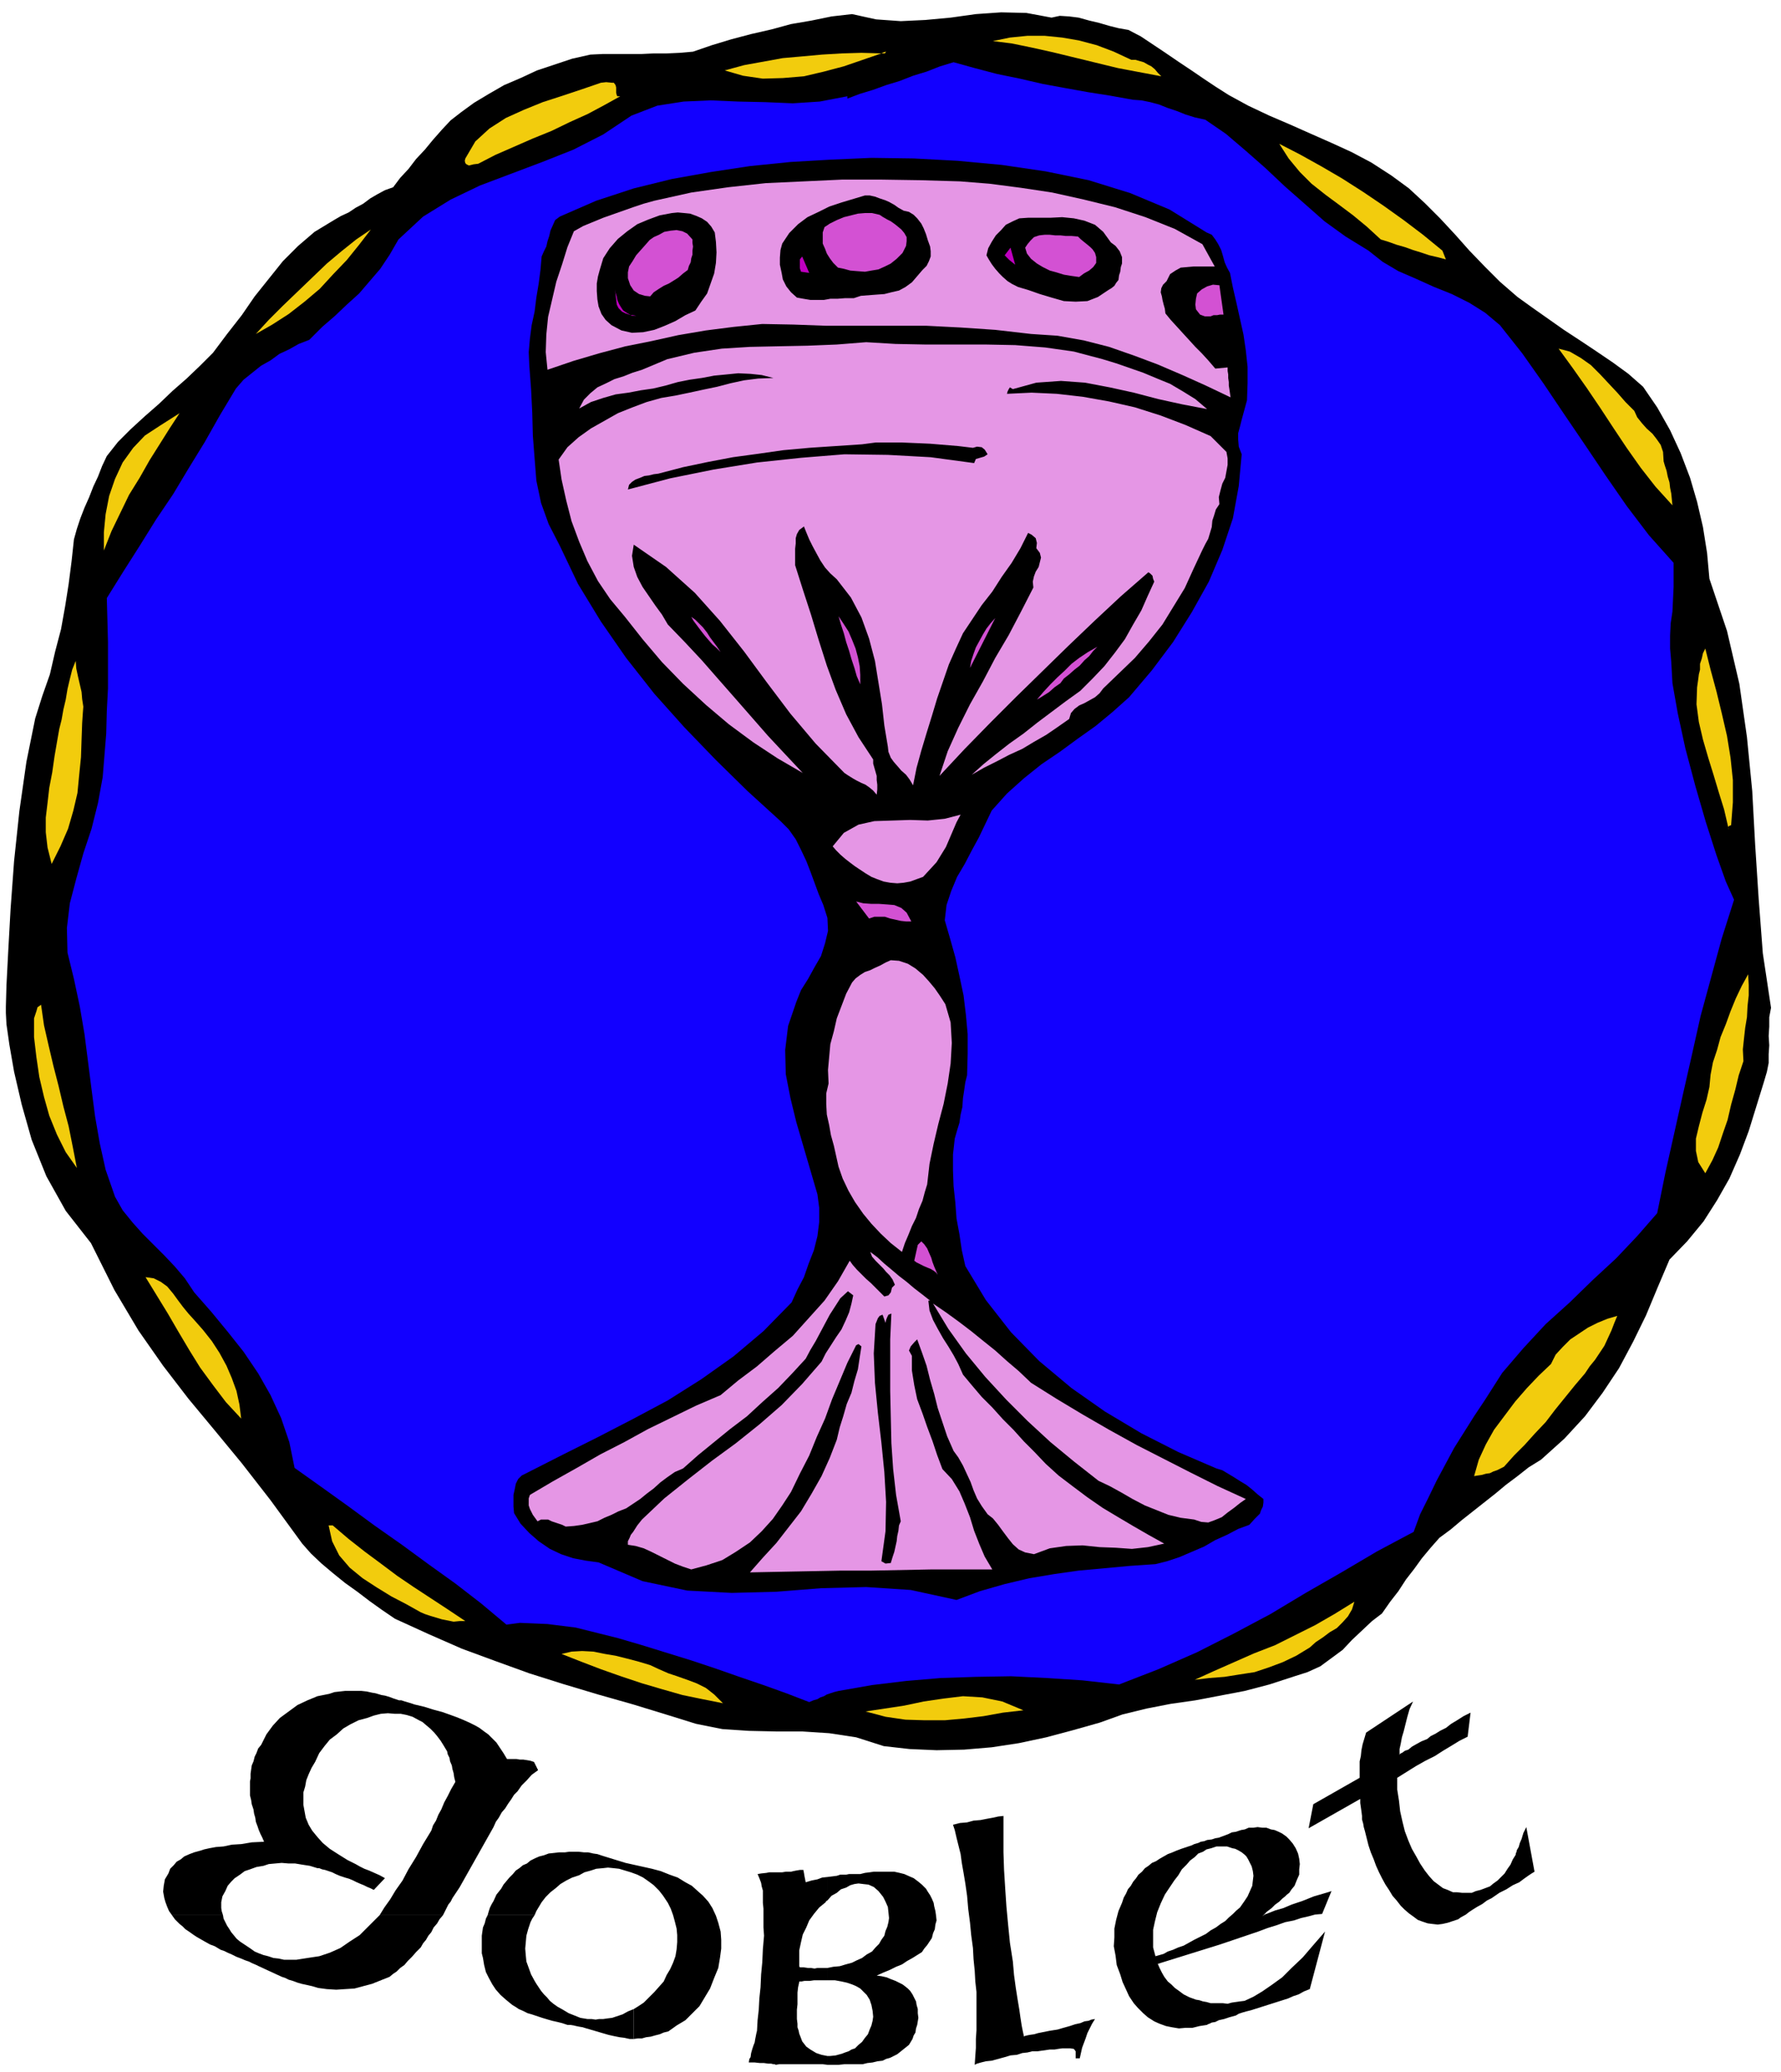 <svg xmlns="http://www.w3.org/2000/svg" width="490.455" height="570.455" fill-rule="evenodd" stroke-linecap="round" preserveAspectRatio="none" viewBox="0 0 3035 3530"><style>.brush1{fill:#000}.pen1{stroke:none}.brush4{fill:#e596e5}.brush5{fill:#d351d3}</style><path d="m1792 30 14-3 16 1 16 2 18 5 17 4 17 5 16 4 17 3 21 11 21 14 21 14 22 15 21 14 22 15 21 14 22 14 33 18 36 17 35 15 36 16 34 15 35 16 34 18 34 22 30 22 27 25 26 26 26 28 24 27 26 27 26 26 30 26 25 18 27 19 27 19 29 19 27 18 28 19 26 19 25 22 24 35 22 39 18 39 16 42 12 41 10 43 7 44 4 44 30 89 21 90 13 91 9 92 5 92 6 92 7 92 14 93-3 16v16l-1 16 1 16-1 15v15l-3 15-5 17-13 42-13 42-15 40-18 41-21 37-23 36-28 34-30 31-20 47-20 48-22 45-24 45-28 42-30 40-35 38-40 36-21 13-19 15-20 15-18 15-19 15-19 15-19 15-19 16-19 14-15 17-15 18-13 18-14 18-13 20-14 18-14 20-17 13-17 16-17 16-16 17-19 14-19 14-22 10-22 7-43 14-42 11-42 8-42 8-42 6-41 8-41 10-39 14-46 13-45 12-47 10-46 7-47 4-47 1-46-2-44-5-47-15-46-7-46-3h-45l-46-1-45-3-45-9-45-14-62-19-60-17-60-18-57-18-58-21-57-21-57-25-57-26-22-15-21-15-21-16-21-15-21-17-19-16-18-17-15-17-54-74-49-63-47-57-44-53-43-56-42-60-41-69-40-80-43-55-33-59-25-62-17-60-13-56-8-46-5-35-1-19v-11l1-36 3-58 4-72 6-82 9-85 12-84 15-74 12-38 13-37 9-39 10-38 7-39 6-38 5-39 4-37 5-18 6-18 7-18 8-18 7-18 8-17 7-18 8-17 19-24 22-22 24-22 24-21 23-22 24-21 23-22 22-22 24-32 25-32 22-32 24-30 24-30 26-26 28-24 33-20 12-7 13-6 12-8 13-7 12-9 12-7 13-7 14-5 12-16 14-15 13-17 15-16 14-17 15-17 15-16 18-14 22-16 25-15 26-15 28-12 28-13 30-10 30-10 31-7 21-1h66l21-1h22l22-1 23-2 32-11 33-10 34-9 35-8 33-9 35-6 34-7 35-4 41 9 42 3 42-2 43-4 43-6 43-3 43 1 43 8z" class="pen1 brush1"/><path d="m1931 170 14 1 15 3 15 4 15 6 15 5 15 6 16 5 18 4 35 24 34 29 33 29 34 32 33 29 34 30 36 26 39 24 24 19 27 16 30 13 31 14 30 12 30 15 27 17 25 21 38 48 36 51 35 52 36 53 35 52 36 52 38 50 42 47v41l-1 21-1 21-3 20-1 21v22l2 23 2 36 9 51 13 60 17 64 18 62 18 56 16 45 14 31-21 66-18 66-18 66-15 67-15 66-15 67-15 67-14 69-34 39-36 38-40 37-39 38-41 37-38 41-36 42-30 47-18 27-17 27-17 27-15 28-15 28-14 29-14 28-11 30-62 33-61 36-61 35-60 36-62 33-63 32-66 29-67 26-62-7-61-4-61-3-60 1-60 2-59 5-58 7-57 10-8 2-6 2-6 2-5 3-6 2-5 3-7 2-7 3-39-15-39-14-41-14-40-14-42-14-42-13-42-13-41-12-24-6-24-6-24-6-24-3-24-3-23-1-24-1-23 3-43-36-44-34-46-33-45-33-47-33-45-33-46-33-45-32-9-44-14-41-18-39-21-37-25-37-27-34-28-34-29-33-16-24-17-20-18-19-18-18-19-19-17-19-17-21-13-23-16-46-10-45-8-46-6-46-6-47-6-47-8-47-10-47-11-45-1-42 5-42 11-42 12-43 14-42 11-44 8-44 3-37 3-37 1-39 2-38v-79l-1-38-1-37 28-45 28-44 28-45 29-43 27-45 27-44 26-46 27-45 13-15 15-12 15-12 16-9 15-11 17-8 16-9 18-7 22-22 22-19 20-19 21-19 18-21 18-21 16-24 15-26 42-39 47-29 50-24 53-20 53-20 53-21 51-26 48-32 44-17 45-7 46-2 47 2 46 1 47 2 46-3 47-9v4l21-8 23-7 22-8 23-7 23-9 23-7 23-9 23-7 36 10 38 10 39 8 39 9 38 7 39 7 38 6 39 7z" class="pen1" style="fill:#1200ff"/><path d="m1928 102-30-14-29-11-30-8-29-5-30-3h-29l-30 3-29 6 32 4 34 7 36 8 37 9 37 9 37 9 37 7 37 7-6-6-5-6-6-5-6-3-7-4-7-2-7-2h-7zm-418-14-4 1-4 2h6l2-3zm-275 32 31 9 34 5 34-1 36-3 34-8 34-9 32-11 32-11-34-1-33 1-34 2-33 3-34 3-33 6-33 6-33 9zm-185 36v-7l-1-4-3-4h-3l-10-1-9 1-32 11-33 11-34 11-32 13-31 14-28 18-24 22-17 29-1 4 1 4 2 2 4 2 8-2 8-1 29-15 32-14 32-14 32-13 31-15 31-14 28-15 27-15h-5l-1-2-1-4v-2zm1130 89 16 25 19 23 20 20 24 19 23 17 24 18 23 19 24 22 13 4 14 5 14 4 14 5 13 4 15 5 13 3 15 4-6-15-33-27-33-25-35-25-34-23-36-23-36-21-36-20-35-18zM436 569l28-16 28-18 27-21 26-22 23-25 23-24 21-26 20-26-25 17-25 20-25 21-25 24-25 24-25 24-24 24-22 24zm2349 131-15-15-14-16-15-16-14-15-16-16-17-12-19-11-19-5 24 33 24 34 23 34 23 35 22 33 24 34 25 32 29 32-1-10-1-10-2-10-1-9-3-10-2-10-3-9-2-7-1-16-4-12-7-10-7-9-10-9-8-9-8-10-5-11zM273 725l-26 17-20 21-18 25-13 28-10 29-6 31-3 31v31l13-33 15-31 15-31 18-29 17-30 17-27 17-27 17-26-33 21zm2673 689-1-3v-2 1l1 4zm4-8 3-39v-38l-4-38-6-37-9-39-9-37-10-37-9-36-4 8-2 9-3 9v10l-2 8-1 8-1 7-1 7-1 29 4 30 7 30 9 31 9 29 9 30 9 29 7 30 2-2 3-1zM98 1259l-5 29-4 28-5 26-3 26-3 25v25l3 26 7 28 15-30 13-30 9-31 7-30 3-31 3-30 1-30 1-28 1-15 1-13-2-13-1-12-3-13-3-13-3-14-1-13-6 15-4 16-4 17-3 18-4 17-3 17-4 16-3 17zm2881 401-11 20-10 21-9 22-8 22-9 22-6 22-7 21-4 21-2 21-5 22-7 22-6 23-5 21v21l4 19 12 19 12-22 10-22 8-24 8-23 6-26 7-25 6-25 8-24-1-20 2-19 2-18 3-18 1-19 2-18v-18l-1-18zM58 1735v32l4 34 5 34 8 34 9 32 13 32 15 30 19 27-7-36-7-35-9-34-8-34-9-35-8-34-8-35-5-35-6 4-2 7-2 6-2 6zm190 441 19 31 19 31 18 31 19 32 18 29 22 30 22 29 26 28-3-24-5-23-8-22-9-21-12-22-13-20-15-19-15-17-10-11-9-11-9-12-8-11-10-12-11-8-12-6-14-2zm2395 148-21 20-20 21-20 23-18 24-18 24-14 25-12 26-8 28 6-1 7-1 7-2 7-1 6-3 6-2 6-3 6-3 17-19 18-18 18-20 18-19 16-21 17-21 17-21 17-20 8-12 9-11 8-12 8-12 6-13 6-13 5-13 5-12-17 5-17 7-16 8-15 10-15 10-13 13-12 13-8 16zM560 2599l6 27 12 24 18 21 22 18 23 15 26 16 25 13 25 14 7 3 9 3 10 3 10 3 10 2 10 2 10-1h10l-30-20-29-19-29-19-28-19-28-21-27-20-28-22-27-23h-7zm1672 208 10-9 12-8 12-9 12-7 10-10 9-10 7-12 4-13-34 21-33 19-34 17-34 17-36 14-34 15-34 15-33 15 25-3 26-2 25-4 26-4 24-8 24-9 23-11 23-14zm-1124 30-20-6-19-5-20-5-18-3-20-4-19-1-18 1-17 4 33 13 34 13 34 12 36 12 34 10 35 10 34 7 35 7-15-15-14-11-16-8-16-6-17-6-15-5-16-7-15-7zm367 79 34 9 34 5 33 1h34l33-3 33-4 33-6 35-4-36-15-34-7-33-2-33 4-34 5-33 7-33 5-33 5z" class="pen1" style="fill:#f2cc0d"/><path d="M1710 3094v62l1 30 2 32 2 30 3 32 3 30 5 32 2 23 3 22 3 19 3 18 2 14 2 13 2 10 2 9 1-1 4-1 5-1 7-1 7-2 10-2 10-2 13-2 10-3 11-3 9-3 9-2 7-3 7-1 5-2 6-1-5 8-4 8-4 8-3 9-3 8-3 8-2 9-2 9h-7v-12l-3-4-6-1h-14l-7 1-6 1h-8l-7 1-7 1-7 1h-9l-8 2-9 1-9 3-11 1-10 3-11 3-11 3-10 1-8 2-7 2-4 2 1-15 1-14v-15l1-15v-65l-2-18-1-18-2-20-1-19-3-22-2-21-3-23-2-23-3-21-3-18-3-17-2-15-4-16-3-12-3-13-3-9 12-3 12-1 11-3 12-1 10-2 11-2 9-2 9-1zm698-195-6 13-4 14-3 12-3 12-3 10-2 11-2 9v10l1-2 4-2 4-3 6-2 6-5 7-4 9-5 10-4 6-5 8-4 8-5 10-5 9-7 10-6 11-7 12-6-5 41-14 7-13 8-15 9-14 9-16 8-16 9-16 10-16 10v20l3 19 2 18 4 18 4 16 6 16 6 14 8 14 6 11 8 12 7 9 8 9 8 6 8 6 8 3 9 4h7l9 1h16l7-3 8-2 8-3 8-3 6-5 7-5 6-6 6-6 5-8 5-7 4-9 5-8v-2l1-2 1-4 3-5 2-7 3-7 3-10 5-10 14 76-5 3-6 4-7 5-8 6-11 5-11 7-12 6-13 9-8 4-8 6-9 5-8 5-6 4-5 4-9 5-4 3-9 3-9 3-9 2-8 1-9-1-8-1-9-3-8-3-8-6-7-5-8-7-6-6-7-9-7-8-6-10-6-9-6-11-5-10-5-11-4-11-5-12-4-12-3-12-3-12-2-7-1-6-2-7v-6l-1-8-1-7-1-7v-7l-88 50 8-41 79-45v-28l2-9 1-10 2-10 3-10 3-10 80-53zM384 3222l4-9 6-7 6-6 9-6 8-6 9-3 11-4 12-2 9-3 11-1 11-1 12 1h11l12 2 13 2 13 4h3l5 2 5 1 6 2 6 2 6 3 7 3 9 3 7 2 7 3 6 3 7 3 5 2 6 3 5 2 6 3 19-20-9-5-9-4-9-4-8-3-8-4-7-4-8-4-6-3-16-10-14-9-12-10-9-10-9-11-6-10-5-12-2-11-2-11v-21l3-10 2-11 4-10 5-11 6-10 7-15 9-12 9-11 12-9 11-10 12-7 14-7 15-4 11-4 12-3 12-1 12 1h10l10 2 10 3 11 6 6 3 7 6 6 5 7 7 5 6 6 8 5 8 6 10 1 5 3 6 1 6 3 7 1 6 2 7 1 7 2 8-7 12-6 12-6 11-5 12-5 9-4 10-5 8-3 9-14 23-12 22-13 21-10 19-12 17-9 15-10 14-8 13h108l3-6 3-6 3-6 4-5 3-6 4-6 4-6 4-6 58-103 4-9 5-7 5-9 6-7 5-8 5-7 5-8 6-6 7-10 9-9 8-9 11-8-7-14-6-2-6-1-6-1h-6l-6-1h-16l-6-10-6-9-6-9-6-6-8-8-7-5-8-6-7-4-10-5-9-4-12-5-11-4-14-5-15-4-16-5-17-4-9-3-7-2-6-2h-4l-9-3-8-3-7-2-6-1-10-3-6-1-9-2-9-1h-28l-9 1-9 1-9 3-20 4-17 7-17 8-15 11-15 11-12 13-11 15-9 18-5 6-3 8-3 6-2 8-3 7-1 7-1 7v8l-1 5v24l2 8 1 7 3 9 1 7 2 7 1 7 3 8 2 6 3 7 3 6 3 7-21 1-18 3-16 1-14 3-13 1-11 2-9 2-6 2-11 3-8 3-9 4-6 5-7 4-5 6-6 6-3 8-6 10-2 11-1 10 2 11 2 7 3 8 3 7 5 7h87l-2-6-1-6v-10l2-10 5-9zm823 18-9-10-9-8-10-9-11-6-13-8-14-5-15-6-15-4-45-10-39-12-9-3-7-1-9-2h-7l-9-1h-16l-7 1h-10l-9 1-9 1-8 3-8 2-7 3-8 4-6 5-7 3-6 5-6 4-5 6-6 6-5 6-5 6-4 7-8 10-5 11-3 5-3 6-2 6-2 7h80l3-7 3-5 6-10 7-9 8-8 9-7 8-7 10-6 10-5 12-4 9-5 11-3 9-3 11-1 9-1 10 1 9 1 10 3 10 3 11 4 10 5 10 7 8 6 9 9 7 9 8 12 5 10 4 11 3 11 3 12 1 11v12l-1 12-2 12-4 11-5 11-6 10-5 11-8 9-8 9-9 9-9 9-9 6-8 5v51l7-1h7l7-2 8-1 7-2 8-2 7-3 8-2 14-10 15-9 12-12 12-12 9-15 9-15 7-18 7-17 3-18 2-15v-15l-1-14-4-15-4-12-6-13-7-11zm-849 73 8 3 10 6 6 2 6 3 7 3 8 4 8 3 7 3 6 2 6 3 7 3 4 2 39 18 6 2 6 3 7 2 8 3 7 2 9 2 9 2 10 3 15 2 16 1 15-1 16-1 15-4 15-4 15-6 15-6 6-5 6-4 6-6 7-5 6-7 7-7 7-8 8-8 4-7 5-6 4-7 5-6 4-8 6-7 4-7 6-7H647l-2 2-2 2-15 15-15 15-17 11-16 11-18 8-18 6-20 3-19 3h-21l-9-2-9-1-9-3-8-2-8-3-7-3-7-5-6-4-6-4-6-4-6-5-4-5-5-6-3-5-4-6-3-6-3-6-1-6h-87l5 7 8 8 5 4 5 5 6 4 7 5 6 4 7 4 7 4 9 5z" class="pen1 brush1"/><path d="m1043 3438-8 1-7 1h-7l-6 1-7-1h-7l-6-1-6-1-10-4-10-4-10-6-9-5-7-5-6-5-5-6-5-5-5-6-4-6-4-6-3-5-6-11-4-11-4-11-1-10-1-12 1-11 1-11 3-11 2-6 2-6 3-6 4-6h-80l-3 6-2 8-3 7-1 7-1 7v30l2 8 2 12 3 12 5 10 6 11 6 9 8 9 9 8 11 9 5 3 6 4 7 3 8 4 7 2 9 3 9 3 10 3 7 2 9 2 8 2 9 3h5l6 1 4 1 5 1 6 1 3 1 41 12 9 2 10 2 8 1 9 2h7v-51l-10 4-9 5-9 3-9 3zm553-166-1-9-1-7-2-8-1-6-3-7-3-6-4-6-3-5-7-7-6-5-8-6-7-3-9-4-8-2-9-2h-35l-7 1-8 1-8 2h-19l-5 1h-10l-6 2-8 1-8 1v40l7-8 9-5 7-6 9-3 7-4 7-2 7-1 8 1 9 1 9 4 8 7 8 10 4 8 4 9 1 9 1 10-1 7-2 8-3 7-2 8-5 7-4 7-6 6-6 7-9 5-8 6-9 4-8 4-11 3-10 3-11 1-10 2v21h13l11 2 9 2 9 3 7 3 7 4 5 5 6 6 5 8 3 9 2 10 1 10-1 7-2 8-3 7-3 8-5 6-5 7-6 5-6 6-6 2-5 3-6 2-5 2-11 3-10 1h-4v15h19l10-1h31l8-2 9-1 8-2 9-1 6-3 7-2 6-3 6-3 5-4 5-4 5-4 5-4 3-5 3-5 2-6 3-5 1-7 2-6 1-6 1-6-1-8v-7l-2-7-1-6-3-6-3-6-4-6-4-4-5-4-4-3-6-3-6-3-8-3-7-3-9-2-8-1 11-5 12-5 10-5 10-4 9-6 9-5 8-5 8-5 4-6 5-6 4-6 4-6 2-8 3-7 1-8 2-7zm-205 226-10-6-7-5-7-9-3-8-2-5-1-5-2-6v-6l-1-8v-16l1-9v-20l1-9 2-9v-1h4l5-1h9l7-1h23v-21h-17l-5 1-6-1h-5l-7-1h-7l-1-2v-27l3-14 3-13 6-12 5-12 8-11 9-11 11-9 1-2 2-1v-40l-9 1-8 3-10 2-10 3-1-5-1-5-1-6-1-5h-6l-6 1-5 1-4 1h-9l-6 1h-22l-5 1-9 1-6 1 3 7 3 8 1 6 2 7v21l1 10v32l1 14-2 23-1 22-2 21-1 22-2 19-1 19-2 18-1 18-1 4-1 5-1 5-1 6-2 5-2 6-2 7-1 7-2 3-1 6h10l9 1h7l7 1h5l4 1h2l2 1 6-1h74l8 1v-15l-10-2-9-3zm730-89-8 1-7 1-7 1-7 2-8-1h-21l-7-2-6-1-6-2-6-1-11-4-10-5-8-6-7-5-6-6-6-5-6-8-4-7-4-8-3-7 106-33 65-22 16-6 16-5 14-5 15-3 12-4 13-3 11-3 12-1 16-39-6 2-24 7-20 8-18 6-14 6-14 4-10 4-8 3-4 3 8-8 8-6 6-6 7-5 5-5 5-4 3-3 4-3 4-6 5-6h-72l-4 9-4 9-6 9-7 10-6 5-6 6-7 6-6 6-8 5-8 6-9 5-8 6-10 5-10 5-9 5-9 5-9 3-9 4-9 3-7 4-14 4-4-15v-30l3-14 4-16 6-15 7-15 10-15h-68l-5 6-3 7-4 7-3 9-6 14-4 15-3 15v15l-1 15 3 16 2 16 6 16 4 13 6 13 5 11 8 12 7 8 9 9 8 7 11 7 9 4 11 4 10 2 12 2 11-1h12l12-3 13-2 1-1 3-1 4-2 6-1 6-3 9-2 9-3 11-3 5-3 6-2 7-2 8-2 63-20 9-4 9-3 9-5 10-4 26-98-20 23-18 21-19 18-16 16-18 13-16 11-15 9-15 7zm-113-214 6-10 8-8 6-7 8-6 6-6 8-3 6-4 8-2 9-3h18l9 3 5 1 6 3 5 3 5 4 3 3 3 5 3 6 3 6 2 8 1 8-1 8-1 9h72l4-10 4-9v-9l1-9-1-9-2-9-4-9-5-8-6-7-5-5-7-5-6-3-7-3-6-1-8-3h-7l-8-1-7 1h-8l-7 3-6 1-9 3-7 1-6 3-8 3-8 3-6 1-6 2-8 1-5 2-6 1-4 2-7 2-4 2-9 3-9 3-8 3-7 3-8 3-7 4-7 4-6 4-7 3-6 5-6 4-5 6-6 5-4 6-5 6-4 7h68l6-9 7-9zm145-641-10-8-9-8-10-8-10-6-11-7-10-6-10-6-10-3-65-28-63-32-62-37-57-40-55-46-48-49-43-55-35-58-6-27-4-27-5-27-2-27-3-28-1-27v-27l3-27 4-14 4-13 2-14 3-13 1-15 2-13 2-14 3-12 1-36v-34l-3-33-4-33-7-33-7-32-9-32-9-31 3-26 8-24 10-24 13-22 12-23 12-22 11-23 11-23 26-29 29-26 30-24 31-21 30-22 31-22 29-24 28-25 39-46 36-48 32-51 29-52 23-54 18-54 10-55 5-54-5-13-1-12v-11l3-11 3-12 3-11 3-11 3-11 1-29v-28l-3-28-4-27-6-27-6-27-6-26-5-25-5-9-4-9-3-11-3-10-5-10-5-8-6-8-9-4-63-39-67-28-71-22-73-15-75-11-75-7-75-4-72-1-69 3-69 4-69 7-66 10-67 12-65 16-64 21-62 27-8 6-4 9-4 9-2 9-3 9-2 9-4 8-4 9-2 23-3 23-4 24-3 24-5 23-3 23-2 23 1 23 3 40 2 40 1 39 3 39 3 38 8 38 13 36 19 37 31 65 39 64 43 62 48 61 51 57 54 56 54 53 56 51 14 14 12 17 9 18 9 19 7 18 7 19 7 19 8 19 7 22 1 22-5 21-7 22-11 19-11 20-12 19-8 20-14 41-5 41 1 41 8 41 10 41 12 41 12 41 12 41 3 23v24l-3 24-6 24-9 23-8 23-11 21-10 22-48 49-51 43-55 39-57 36-60 32-60 31-60 30-59 30-10 5-6 6-4 8-2 10-2 9v20l1 11 11 18 15 16 16 14 19 13 19 9 21 7 21 4 22 3 75 32 76 16 76 4 76-2 76-6 77-2 76 5 78 17 40-15 42-12 42-10 42-7 42-6 44-4 43-4 44-3 20-5 21-7 21-9 21-9 19-11 20-9 19-10 19-7 9-10 9-9 2-6 3-6 1-7v-6z" class="pen1 brush1"/><path d="m1299 552 53 1 55 2h171l59 3 59 4 61 7 45 3 45 8 43 11 43 15 40 15 42 18 40 18 42 20-1-7-1-7-1-6v-6l-1-7v-6l-1-6v-6l-21 2-12-14-11-12-11-11-10-11-11-12-10-11-11-12-9-11-1-8-2-7-2-8-1-6-2-7 1-7 3-6 6-6 6-12 9-6 9-5 11-1 11-1h36l-21-38-47-26-50-20-52-17-53-13-54-12-53-8-54-7-50-4-69-2-66-1h-66l-65 3-65 3-64 7-63 9-63 14-18 5-18 6-17 6-17 6-17 6-17 7-17 7-16 9-11 27-9 29-10 30-7 30-7 30-3 30-1 30 3 30 44-15 44-13 45-12 45-9 45-10 47-8 47-6 49-5z" class="pen1 brush4"/><path d="m2063 743-43-19-42-16-44-14-44-10-45-8-44-5-43-2-42 2 1-4 2-4 2-3 5 3 40-11 42-3 41 3 42 8 41 9 42 11 41 9 42 8-20-17-21-13-22-13-22-9-24-10-23-8-23-8-23-7-49-13-49-7-51-4-50-1h-103l-51-1-50-3-50 4-50 2-50 1-48 1-48 3-47 7-46 11-43 18-16 5-15 6-16 5-14 7-15 7-12 10-11 11-8 15 20-11 21-7 21-6 22-3 21-4 21-3 21-5 21-6 20-4 21-3 21-4 21-2 20-2 21 1 19 2 20 5-26 1-24 3-23 5-23 6-24 5-23 5-24 5-24 4-25 7-24 9-25 10-23 13-23 13-21 15-19 17-15 21 5 34 8 36 9 35 13 35 14 33 18 34 21 31 25 30 30 38 33 39 36 37 39 36 39 33 42 31 41 27 43 25-30-32-29-31-28-32-28-32-29-33-28-32-29-31-29-30-10-17-11-15-11-16-11-16-9-17-6-17-3-19 3-19 55 38 49 44 43 48 41 52 39 53 40 53 43 51 49 50 6 4 8 5 7 4 8 4 7 3 7 5 6 5 6 7 1-9v-8l-1-8v-7l-2-7-2-7-2-7v-7l-25-38-21-39-18-42-15-41-14-44-13-43-14-43-13-41v-28l1-9v-9l2-7 4-7 8-6 4 10 5 12 6 12 7 13 6 11 8 12 9 10 11 10 24 31 18 34 13 36 10 38 6 37 6 37 4 36 6 36 1 9 4 10 5 7 7 8 6 7 8 7 6 8 6 10 6-30 8-29 9-30 9-29 9-30 10-29 10-29 12-27 12-26 16-24 16-24 18-23 16-25 17-24 15-25 13-26 6 3 7 6 2 8-1 9 6 8 2 8-2 8-2 8-5 8-3 8-2 9 1 10-21 41-21 40-23 39-21 40-22 39-20 40-18 40-14 42 43-46 44-45 44-44 44-43 44-43 45-43 45-42 47-41 3 2 4 4 1 5 2 5-11 24-11 25-14 24-14 25-17 23-18 23-20 21-21 21-25 18-24 18-24 18-24 19-24 17-23 18-21 17-20 18 21-12 22-11 21-11 22-10 20-12 21-12 19-13 20-14 3-10 6-7 8-6 9-4 9-5 9-5 8-7 6-8 27-26 27-26 24-28 23-29 19-31 19-31 15-33 15-32 5-10 5-9 3-10 3-10 1-11 3-9 3-10 6-9-1-12 3-12 3-11 5-10 2-11 2-11v-11l-2-11-27-27zm-490 751 12-13 11-12 8-13 8-13 6-14 6-14 6-14 7-13-27 7-29 3-30-1-30 1-31 1-27 6-25 14-19 23 6 7 7 7 8 7 9 7 8 6 9 6 9 6 10 6 10 4 11 4 11 2 12 1 11-1 11-2 11-4 11-4zm-144 494 7 20 10 21 11 19 14 20 14 17 16 17 17 16 19 15 5-15 6-14 6-15 7-14 5-15 6-14 4-15 4-13 4-35 7-34 8-34 9-34 7-35 5-34 2-35-2-35-9-31-9-14-9-13-10-12-10-11-13-11-13-8-15-5-14-1-9 4-9 5-9 4-8 4-9 3-8 5-8 6-6 7-10 19-8 21-8 21-5 22-6 22-2 22-2 22 1 23-4 17v18l1 18 4 18 3 17 5 18 4 18 4 18z" class="pen1 brush4"/><path d="m1558 2148 4 3 6 3 6 3 7 3 5 2 5 3 4 3 3 4-3-7-3-7-3-8-2-7-4-9-3-7-5-7-5-5-6 6-2 9-2 9-2 9z" class="pen1 brush5"/><path d="m1641 2342-8-18-8-15-9-15-9-14-9-16-8-15-6-16-2-17h3l-14-11-13-10-13-11-13-10-13-11-12-10-12-11-12-9 3 8 6 7 6 6 7 7 5 6 6 6 5 7 4 9-5 5-2 8-4 5-7 2-8-8-7-7-8-8-8-7-8-8-8-8-7-8-5-7-20 35-23 33-27 30-27 30-31 26-30 26-32 24-30 25-42 18-41 20-41 20-40 22-41 21-40 23-41 23-39 23-2 6v12l2 6 5 10 8 11 6-3h12l6 3 6 2 6 2 6 2 6 3 14-1 14-2 13-3 13-3 12-6 12-5 12-6 13-5 12-8 12-8 11-9 12-9 11-10 12-9 13-9 14-6 26-23 27-22 27-22 29-22 26-24 27-24 24-25 23-25 8-15 9-15 8-15 8-15 8-15 9-14 9-14 13-12 9 7-3 14-4 15-6 14-7 15-9 13-9 14-9 14-7 14-33 38-35 36-38 33-40 32-41 30-41 32-40 32-38 36-8 10-7 11-4 5-2 5-3 6v6l13 2 14 4 13 6 14 7 12 6 14 7 13 5 15 5 26-7 27-9 23-14 24-16 20-19 19-21 16-23 15-23 15-31 16-31 13-32 14-31 12-33 13-31 13-31 15-30 4-2 5 4-3 19-3 20-6 20-5 20-8 19-6 21-6 19-5 21-12 31-14 31-17 30-18 30-21 27-21 27-23 25-22 25 51-1 52-1 52-1h52l51-1 51-1h104l-13-22-9-21-9-23-7-23-9-23-9-21-13-21-16-17-9-24-8-24-9-24-8-23-9-24-5-24-4-25v-25l-5-9 3-7 6-7 5-5 8 22 8 23 6 24 7 24 6 24 8 24 8 24 11 25 8 11 8 14 6 13 7 15 5 14 6 14 8 13 10 14 9 7 9 11 8 11 9 12 8 10 10 9 11 5 15 3 27-10 28-4 28-1 29 3 27 1 28 2 27-3 28-6-27-15-26-15-27-16-25-15-26-18-24-18-25-19-22-20-19-20-18-18-18-20-18-18-18-20-18-18-17-20-15-18z" class="pen1 brush4"/><path d="m1540 359 9 2 8 5 6 6 7 9 4 8 4 10 3 10 4 11 1 8v9l-3 8-4 8-7 7-6 7-6 7-6 7-11 8-11 6-13 3-12 3-14 1-13 1-13 1-12 4h-15l-13 1h-12l-11 2h-23l-12-2-11-2-10-9-8-10-6-12-2-11-3-14v-12l1-13 3-11 12-18 15-15 16-12 19-9 18-9 21-7 20-6 20-6h8l9 2 8 3 9 3 7 3 9 5 7 5 9 5zm-322 37 2 16 1 18-1 18-3 18-6 17-6 17-10 14-10 15-17 8-17 10-18 8-18 7-19 4-19 1-18-4-17-9-10-9-7-10-5-13-2-12-1-14v-13l2-12 3-11 6-20 11-17 14-16 16-13 17-12 19-8 19-7 21-4 10-1 11 1 10 1 11 4 9 4 9 6 7 8 6 10zm675 17 8 6 7 9 4 10v11l-2 6-1 8-2 6-1 8-4 5-3 5-5 4-5 3-18 12-18 7-20 1-20-1-21-6-20-6-20-7-17-5-10-5-8-5-8-7-6-6-7-8-6-8-5-8-4-7 3-12 6-11 7-11 9-9 8-9 12-6 11-5 15-1h38l20-1 20 2 18 4 18 7 14 12 13 18z" class="pen1 brush1"/><path d="m1722 422-10 13 8 8 10 8-8-29zm-357 41 14 2-12-28-4 5v15l2 6zm-317 30 3 26 3 6 6 6 6 3 9 3-7-4-6-4-4-6-3-5-3-7-1-6-2-6-1-6zm28 45h8l-5-1h-4l1 1z" class="pen1" style="fill:#bf00bf"/><path d="m1658 763 7-2 8 1 5 4 5 8-6 4-7 2-7 2-3 7-74-10-73-4-74-1-74 6-75 8-74 12-74 15-72 19 2-8 5-5 6-4 8-3 7-3 8-1 8-2 8-1 42-11 43-9 42-8 44-6 42-6 44-4 45-3 45-3 23-3h46l24 1 23 1 24 2 24 2 25 3z" class="pen1 brush1"/><path d="m1518 449 5-4 5-4 5-5 5-5 3-6 3-6 1-8v-7l-4-7-5-6-6-5-5-4-7-5-6-3-7-4-6-4-13-3h-12l-12 1-12 3-12 3-12 5-12 6-9 6-3 9v19l4 9 3 8 5 8 6 8 8 8 10 2 11 3 12 1 13 1 11-2 12-2 11-5 10-5zm-338-41-9-10-8-4-10-2-10 1-11 2-9 5-9 4-7 5-7 8-8 9-8 9-6 10-6 9-2 10v10l4 12 6 9 9 6 10 3 9 1 6-7 9-6 8-5 9-4 8-5 8-5 8-7 8-6 2-7 3-6 1-7 2-6v-7l1-7-1-6v-6zm688 40v-10l-2-7-4-6-4-4-6-5-5-4-6-5-4-4-11-1h-10l-9-1h-9l-9-1h-9l-9 1-9 3-6 6-5 6-4 6 3 10 7 9 10 8 10 6 12 6 11 3 13 4 12 2 14 2 8-6 9-5 7-6 5-7zm210 38-11-1-10 3-9 5-8 7-2 9-1 10 1 8 7 9 8 3h10l5-2h6l5-1h6l-7-50zm-649 564 4 14 5 15 4 15 5 15 4 14 5 15 4 14 6 14v-16l-1-15-3-15-4-15-6-15-6-14-9-14-8-12zm-251 1 4 7 6 8 6 8 7 9 6 7 7 8 7 6 7 7-6-9-6-8-6-8-5-8-7-9-6-6-7-7-7-5zm518 2-8 9-7 9-6 10-6 11-6 11-4 11-4 12-2 12 43-85zm71 139 10-6 11-7 9-8 10-7 6-8 9-7 9-8 9-7 8-9 8-7 7-9 7-7-16 9-15 10-13 10-12 12-12 11-12 12-12 13-11 13zm-308 344 22 29 9-3h18l9 3 9 2 9 2 9 1h9l-8-15-9-8-12-5-12-1-14-1h-13l-14-1-12-3z" class="pen1 brush5"/><path d="m1757 2356 43 27 45 27 45 26 47 26 45 23 47 24 46 23 48 22-10 7-10 8-11 8-10 8-12 5-11 4-12-1-12-4-23-3-21-5-20-8-20-8-21-11-19-11-20-11-19-9-42-33-40-33-39-36-36-36-36-39-33-40-30-42-26-43 22 15 22 16 21 16 21 17 20 16 20 18 20 17 21 20z" class="pen1 brush4"/><path d="m1519 2238-2 44v88l1 45 1 44 3 44 5 44 8 45-3 7-1 9-2 9-1 9-2 9-2 9-3 9-3 10-9 1-7-4 7-51 1-50-3-51-5-50-6-51-5-51-2-50 3-50 2-5 2-5 3-4 5-2 5 14 1-5 2-5 2-4 5-2z" class="pen1 brush1"/></svg>
